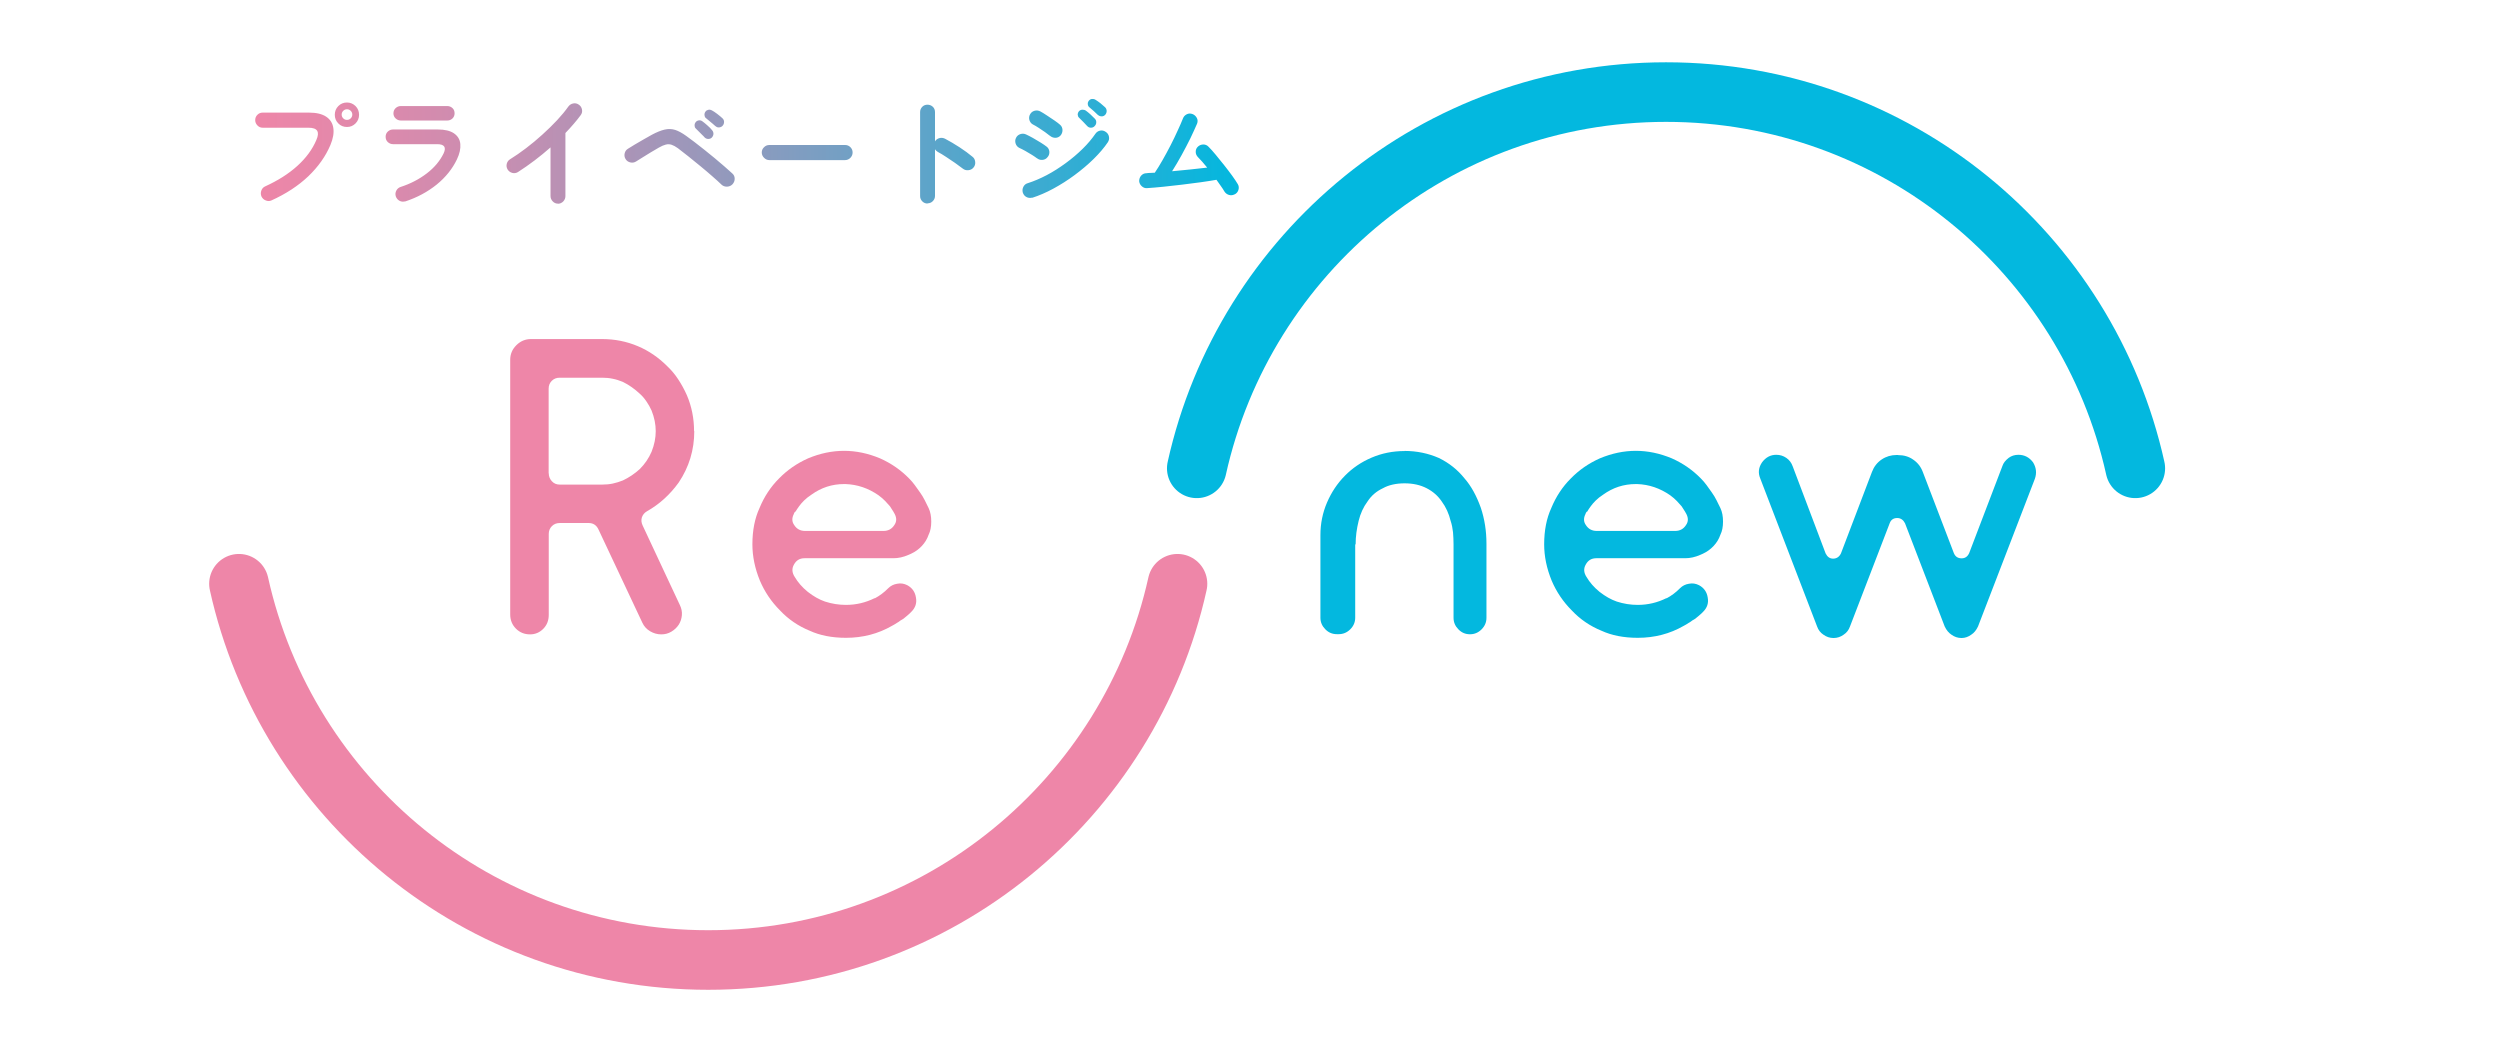 <svg width="120" height="50" viewBox="0 0 120 50" fill="none" xmlns="http://www.w3.org/2000/svg">
<g clip-path="url(#clip0_102_1711)">
<mask id="mask0_102_1711" style="mask-type:luminance" maskUnits="userSpaceOnUse" x="-94" y="-81" width="302" height="213">
<path d="M207.25 -81H-93.285V131.5H207.25V-81Z" fill="white"/>
</mask>
<g mask="url(#mask0_102_1711)">
<mask id="mask1_102_1711" style="mask-type:luminance" maskUnits="userSpaceOnUse" x="-94" y="-81" width="302" height="213">
<path d="M207.25 -81H-93.285V131.5H207.25V-81Z" fill="white"/>
</mask>
<g mask="url(#mask1_102_1711)">
<path d="M11.47 28.02C13.76 38.355 22.975 46.08 33.995 46.08C45.015 46.08 54.23 38.35 56.52 28.02" stroke="#EE86A8" stroke-width="2.86" stroke-linecap="round" stroke-linejoin="round"/>
<path d="M102.495 22.48C100.205 12.145 90.99 4.42 79.97 4.42C68.95 4.42 59.735 12.15 57.445 22.48" stroke="#03B8DF" stroke-width="2.86" stroke-linecap="round" stroke-linejoin="round"/>
<path d="M33.325 20.695C33.325 21.6 33.075 22.42 32.575 23.165C32.155 23.745 31.65 24.205 31.055 24.54C30.935 24.61 30.855 24.705 30.81 24.835C30.77 24.965 30.785 25.095 30.85 25.23L32.63 29.035C32.71 29.195 32.745 29.36 32.73 29.53C32.715 29.7 32.665 29.85 32.58 29.985C32.49 30.12 32.375 30.23 32.225 30.32C32.075 30.41 31.915 30.45 31.74 30.45C31.55 30.45 31.375 30.4 31.205 30.3C31.035 30.2 30.91 30.06 30.83 29.885L28.725 25.41C28.63 25.21 28.475 25.105 28.26 25.105H26.865C26.715 25.105 26.59 25.155 26.49 25.255C26.39 25.355 26.34 25.48 26.34 25.63V29.515C26.34 29.785 26.25 30.01 26.075 30.185C25.9 30.36 25.69 30.45 25.445 30.45C25.175 30.45 24.95 30.36 24.765 30.175C24.585 29.995 24.49 29.765 24.49 29.495V17.27C24.49 17 24.585 16.77 24.785 16.57C24.98 16.375 25.215 16.275 25.485 16.275H28.905C29.51 16.275 30.085 16.39 30.625 16.62C31.135 16.835 31.605 17.155 32.02 17.57C32.22 17.76 32.4 17.97 32.555 18.21C32.71 18.445 32.85 18.7 32.97 18.97C33.2 19.51 33.315 20.085 33.315 20.69M26.34 22.715C26.34 22.865 26.39 22.99 26.49 23.1C26.59 23.21 26.715 23.26 26.865 23.26H28.91C29.085 23.26 29.255 23.245 29.415 23.21C29.575 23.175 29.74 23.125 29.9 23.06C30.185 22.925 30.455 22.745 30.71 22.515C30.955 22.27 31.14 21.995 31.275 21.685C31.41 21.35 31.475 21.015 31.475 20.695C31.475 20.375 31.41 20.04 31.275 19.705C31.21 19.555 31.125 19.41 31.03 19.27C30.935 19.13 30.83 19.005 30.705 18.895C30.46 18.665 30.19 18.475 29.895 18.33C29.735 18.265 29.57 18.21 29.41 18.18C29.25 18.145 29.08 18.13 28.905 18.13H26.86C26.71 18.13 26.585 18.18 26.485 18.28C26.385 18.38 26.335 18.505 26.335 18.655V22.725L26.34 22.715Z" fill="#EE86A8"/>
<path d="M67.42 21.645C68.005 21.645 68.555 21.76 69.07 21.985C69.56 22.225 69.965 22.55 70.29 22.955C70.615 23.325 70.875 23.8 71.08 24.375C71.26 24.915 71.35 25.49 71.35 26.1V29.655C71.35 29.87 71.27 30.055 71.115 30.21C70.96 30.365 70.775 30.445 70.56 30.445C70.345 30.445 70.16 30.37 70.005 30.21C69.85 30.055 69.77 29.87 69.77 29.655V26.135C69.77 25.93 69.76 25.735 69.745 25.55C69.725 25.365 69.69 25.18 69.63 25C69.545 24.655 69.405 24.34 69.2 24.065C69.02 23.8 68.78 23.59 68.48 23.435C68.18 23.28 67.825 23.2 67.42 23.2C67.015 23.2 66.655 23.28 66.38 23.435C66.07 23.58 65.825 23.79 65.645 24.065C65.44 24.34 65.3 24.65 65.215 25C65.12 25.385 65.07 25.76 65.07 26.13H65.05V29.65C65.05 29.865 64.97 30.05 64.815 30.205C64.66 30.36 64.475 30.44 64.26 30.44H64.17C63.955 30.44 63.77 30.365 63.615 30.205C63.46 30.05 63.38 29.865 63.38 29.65V25.685C63.38 25.135 63.485 24.615 63.695 24.125C63.905 23.635 64.19 23.205 64.555 22.835C64.92 22.465 65.345 22.175 65.84 21.965C66.33 21.755 66.855 21.65 67.42 21.65" fill="#03B8DF"/>
<path d="M41.99 28.72C42.215 28.6 42.435 28.44 42.635 28.235C42.755 28.115 42.9 28.045 43.065 28.02C43.23 27.985 43.395 28.01 43.55 28.09C43.79 28.22 43.925 28.42 43.965 28.68C44.015 28.945 43.94 29.17 43.75 29.36L43.66 29.45C43.625 29.485 43.58 29.52 43.535 29.56C43.5 29.585 43.465 29.615 43.425 29.65C43.39 29.685 43.345 29.715 43.3 29.74C43.25 29.765 43.21 29.79 43.175 29.82C43.14 29.85 43.095 29.875 43.05 29.9C43.015 29.925 42.98 29.95 42.94 29.97C42.905 29.995 42.86 30.02 42.815 30.04C42.145 30.425 41.41 30.615 40.605 30.615C39.935 30.615 39.355 30.5 38.865 30.275C38.315 30.05 37.84 29.725 37.445 29.305C37.025 28.885 36.705 28.41 36.475 27.87C36.235 27.285 36.115 26.705 36.115 26.13C36.115 25.46 36.23 24.88 36.455 24.39C36.68 23.84 36.995 23.365 37.39 22.97C37.785 22.565 38.25 22.24 38.79 22C39.365 21.76 39.94 21.64 40.515 21.64C41.09 21.64 41.665 21.76 42.24 22C42.78 22.24 43.245 22.565 43.64 22.97C43.735 23.065 43.825 23.17 43.91 23.285C43.995 23.4 44.075 23.515 44.16 23.635C44.245 23.755 44.32 23.875 44.385 24.005C44.45 24.13 44.515 24.26 44.575 24.39C44.66 24.57 44.7 24.785 44.7 25.035C44.7 25.285 44.66 25.495 44.575 25.665C44.505 25.87 44.395 26.05 44.25 26.205C44.105 26.36 43.935 26.485 43.73 26.58L43.605 26.635C43.365 26.74 43.125 26.795 42.885 26.795H38.615C38.39 26.795 38.22 26.895 38.11 27.1C38 27.29 38.015 27.49 38.145 27.69C38.3 27.955 38.51 28.195 38.775 28.41C39.05 28.625 39.325 28.78 39.6 28.875C39.925 28.98 40.26 29.035 40.605 29.035C41.095 29.035 41.555 28.925 41.985 28.71M38.17 24.555C38.135 24.59 38.11 24.635 38.1 24.68C38.005 24.87 38.01 25.045 38.12 25.2C38.24 25.39 38.415 25.485 38.64 25.485H42.41C42.635 25.485 42.81 25.39 42.93 25.2C43.04 25.045 43.045 24.87 42.95 24.68C42.925 24.63 42.9 24.59 42.88 24.555C42.83 24.485 42.78 24.4 42.72 24.305C42.66 24.235 42.585 24.15 42.495 24.055C42.405 23.96 42.295 23.865 42.165 23.77C41.925 23.605 41.675 23.475 41.41 23.385C41.145 23.295 40.87 23.245 40.585 23.235H40.515C39.94 23.235 39.42 23.405 38.955 23.74C38.81 23.835 38.69 23.93 38.595 24.025C38.5 24.12 38.42 24.21 38.36 24.295C38.29 24.39 38.23 24.48 38.18 24.565" fill="#EE86A8"/>
<path d="M91.11 21.845C91.385 21.845 91.625 21.915 91.83 22.06C92.045 22.205 92.2 22.4 92.295 22.655L93.785 26.55C93.855 26.72 93.98 26.8 94.16 26.8C94.325 26.8 94.445 26.715 94.52 26.55L96.115 22.37C96.16 22.225 96.265 22.095 96.42 21.975C96.55 21.88 96.705 21.83 96.885 21.83C97.17 21.83 97.405 21.95 97.585 22.19C97.74 22.44 97.77 22.705 97.675 22.98L94.945 30.07C94.86 30.25 94.755 30.38 94.62 30.465C94.475 30.57 94.32 30.625 94.155 30.625C93.975 30.625 93.815 30.57 93.67 30.465C93.54 30.38 93.43 30.25 93.345 30.07L91.44 25.115C91.355 24.95 91.23 24.865 91.065 24.865C90.885 24.865 90.765 24.95 90.705 25.115L88.8 30.07C88.74 30.24 88.64 30.37 88.495 30.465C88.35 30.57 88.19 30.625 88.01 30.625C87.83 30.625 87.67 30.57 87.525 30.465C87.38 30.37 87.28 30.24 87.22 30.07L84.49 22.96C84.38 22.695 84.41 22.44 84.58 22.19C84.76 21.95 84.985 21.83 85.26 21.83C85.44 21.83 85.6 21.88 85.745 21.98C85.89 22.08 85.99 22.215 86.05 22.385L87.63 26.565C87.715 26.735 87.835 26.815 87.99 26.815C88.155 26.815 88.285 26.73 88.365 26.565L89.855 22.65C89.95 22.4 90.105 22.2 90.32 22.055C90.535 21.91 90.775 21.84 91.04 21.84H91.095L91.11 21.845Z" fill="#03B8DF"/>
<path d="M79.995 28.72C80.22 28.6 80.44 28.44 80.64 28.235C80.76 28.115 80.905 28.045 81.07 28.02C81.235 27.985 81.4 28.01 81.555 28.09C81.795 28.22 81.93 28.42 81.97 28.68C82.02 28.945 81.945 29.17 81.755 29.36C81.73 29.385 81.7 29.415 81.665 29.45C81.63 29.485 81.585 29.52 81.54 29.56C81.505 29.585 81.47 29.615 81.43 29.65C81.395 29.685 81.35 29.715 81.305 29.74C81.255 29.765 81.215 29.79 81.18 29.82C81.145 29.85 81.1 29.875 81.055 29.9C81.02 29.925 80.985 29.95 80.945 29.97C80.91 29.995 80.865 30.02 80.82 30.04C80.15 30.425 79.415 30.615 78.61 30.615C77.94 30.615 77.36 30.5 76.87 30.275C76.32 30.05 75.845 29.725 75.45 29.305C75.03 28.885 74.71 28.41 74.48 27.87C74.24 27.285 74.12 26.705 74.12 26.13C74.12 25.46 74.235 24.88 74.46 24.39C74.685 23.84 75 23.365 75.395 22.97C75.79 22.565 76.255 22.24 76.795 22C77.37 21.76 77.945 21.64 78.52 21.64C79.095 21.64 79.67 21.76 80.245 22C80.785 22.24 81.25 22.565 81.645 22.97C81.74 23.065 81.83 23.17 81.915 23.285C82 23.4 82.08 23.515 82.165 23.635C82.25 23.755 82.325 23.875 82.39 24.005C82.455 24.13 82.52 24.26 82.58 24.39C82.665 24.57 82.705 24.785 82.705 25.035C82.705 25.285 82.665 25.495 82.58 25.665C82.51 25.87 82.4 26.05 82.255 26.205C82.11 26.36 81.94 26.485 81.735 26.58L81.61 26.635C81.37 26.74 81.13 26.795 80.89 26.795H76.62C76.395 26.795 76.225 26.895 76.115 27.1C76.005 27.29 76.02 27.49 76.15 27.69C76.305 27.955 76.515 28.195 76.78 28.41C77.055 28.625 77.33 28.78 77.605 28.875C77.93 28.98 78.265 29.035 78.61 29.035C79.1 29.035 79.56 28.925 79.99 28.71M76.17 24.555C76.135 24.59 76.11 24.635 76.1 24.68C76.005 24.87 76.01 25.045 76.12 25.2C76.24 25.39 76.415 25.485 76.64 25.485H80.41C80.635 25.485 80.81 25.39 80.93 25.2C81.04 25.045 81.045 24.87 80.95 24.68C80.925 24.63 80.9 24.59 80.88 24.555C80.83 24.485 80.78 24.4 80.72 24.305C80.66 24.235 80.585 24.15 80.495 24.055C80.405 23.96 80.295 23.865 80.165 23.77C79.925 23.605 79.675 23.475 79.41 23.385C79.145 23.295 78.87 23.245 78.585 23.235H78.515C77.94 23.235 77.42 23.405 76.955 23.74C76.81 23.835 76.69 23.93 76.595 24.025C76.5 24.12 76.42 24.21 76.36 24.295C76.29 24.39 76.23 24.48 76.18 24.565" fill="#03B8DF"/>
</g>
</g>
<path d="M13.03 9.62C12.94 9.66 12.85 9.66 12.755 9.62C12.66 9.585 12.595 9.52 12.55 9.43C12.51 9.335 12.51 9.24 12.545 9.145C12.58 9.05 12.64 8.985 12.73 8.945C13.335 8.67 13.85 8.345 14.27 7.965C14.69 7.585 14.995 7.17 15.185 6.72C15.27 6.525 15.285 6.38 15.225 6.28C15.165 6.18 15.025 6.13 14.795 6.13H12.605C12.51 6.13 12.425 6.095 12.355 6.02C12.285 5.945 12.25 5.865 12.25 5.765C12.25 5.665 12.285 5.58 12.355 5.51C12.425 5.44 12.51 5.405 12.605 5.405H14.825C15.185 5.405 15.46 5.47 15.655 5.6C15.85 5.73 15.965 5.91 16 6.145C16.035 6.38 15.99 6.65 15.86 6.96C15.63 7.505 15.275 8.005 14.795 8.465C14.315 8.92 13.725 9.305 13.03 9.62ZM16.655 6.095C16.49 6.095 16.35 6.04 16.24 5.925C16.125 5.81 16.07 5.67 16.07 5.51C16.07 5.35 16.125 5.205 16.24 5.09C16.355 4.975 16.495 4.92 16.655 4.92C16.815 4.92 16.95 4.98 17.065 5.09C17.18 5.205 17.235 5.345 17.235 5.51C17.235 5.675 17.175 5.815 17.065 5.925C16.95 6.04 16.815 6.095 16.655 6.095ZM16.655 5.755C16.725 5.755 16.785 5.73 16.835 5.68C16.885 5.63 16.91 5.57 16.91 5.5C16.91 5.43 16.885 5.37 16.835 5.32C16.785 5.27 16.725 5.245 16.655 5.245C16.585 5.245 16.525 5.27 16.475 5.32C16.425 5.37 16.4 5.43 16.4 5.5C16.4 5.57 16.425 5.63 16.475 5.68C16.525 5.73 16.585 5.755 16.655 5.755ZM19.45 9.665C19.355 9.69 19.265 9.685 19.18 9.64C19.095 9.595 19.035 9.525 19 9.43C18.97 9.335 18.975 9.245 19.02 9.155C19.065 9.065 19.135 9.005 19.225 8.975C19.705 8.82 20.125 8.6 20.49 8.32C20.855 8.04 21.12 7.72 21.295 7.36C21.43 7.07 21.33 6.92 20.985 6.92H18.865C18.77 6.92 18.685 6.885 18.615 6.82C18.545 6.755 18.51 6.665 18.51 6.565C18.51 6.465 18.545 6.38 18.615 6.315C18.685 6.25 18.77 6.215 18.865 6.215H21.015C21.35 6.215 21.605 6.275 21.79 6.4C21.97 6.525 22.075 6.69 22.095 6.91C22.115 7.13 22.065 7.375 21.93 7.655C21.715 8.105 21.39 8.51 20.96 8.86C20.525 9.21 20.025 9.48 19.45 9.67V9.665ZM19.24 5.785C19.145 5.785 19.06 5.75 18.99 5.685C18.92 5.62 18.885 5.535 18.885 5.44C18.885 5.345 18.92 5.255 18.99 5.19C19.06 5.125 19.145 5.09 19.24 5.09H21.47C21.565 5.09 21.65 5.125 21.72 5.19C21.79 5.255 21.82 5.34 21.82 5.44C21.82 5.54 21.785 5.62 21.72 5.685C21.65 5.75 21.57 5.785 21.47 5.785H19.24ZM26.78 9.775C26.685 9.775 26.6 9.74 26.53 9.665C26.46 9.59 26.425 9.51 26.425 9.41V7.075C26.175 7.295 25.92 7.505 25.655 7.705C25.39 7.905 25.125 8.09 24.86 8.26C24.775 8.31 24.685 8.325 24.59 8.3C24.495 8.275 24.42 8.22 24.365 8.135C24.315 8.05 24.3 7.96 24.325 7.86C24.35 7.765 24.405 7.69 24.49 7.64C24.735 7.49 24.99 7.31 25.255 7.11C25.52 6.91 25.78 6.69 26.035 6.46C26.29 6.23 26.525 6 26.74 5.77C26.955 5.54 27.135 5.32 27.28 5.115C27.34 5.035 27.415 4.985 27.515 4.965C27.61 4.945 27.7 4.965 27.785 5.025C27.865 5.08 27.915 5.155 27.935 5.255C27.955 5.355 27.935 5.445 27.875 5.525C27.675 5.8 27.425 6.085 27.14 6.385V9.415C27.14 9.51 27.105 9.595 27.035 9.67C26.965 9.74 26.88 9.78 26.78 9.78V9.775ZM34.63 8.86C34.515 8.745 34.365 8.615 34.19 8.46C34.015 8.305 33.825 8.145 33.625 7.98C33.425 7.815 33.23 7.655 33.04 7.505C32.85 7.355 32.68 7.225 32.54 7.115C32.43 7.035 32.33 6.98 32.24 6.95C32.15 6.92 32.06 6.915 31.96 6.94C31.86 6.965 31.755 7.01 31.625 7.085C31.515 7.145 31.39 7.22 31.25 7.305C31.11 7.39 30.975 7.475 30.845 7.555C30.715 7.635 30.61 7.705 30.525 7.755C30.44 7.805 30.35 7.82 30.25 7.795C30.15 7.77 30.075 7.715 30.025 7.63C29.975 7.545 29.96 7.455 29.985 7.355C30.01 7.255 30.065 7.185 30.15 7.135C30.23 7.085 30.34 7.02 30.475 6.935C30.61 6.855 30.755 6.77 30.905 6.685C31.055 6.6 31.185 6.53 31.295 6.465C31.53 6.34 31.73 6.26 31.905 6.22C32.08 6.18 32.245 6.185 32.405 6.235C32.565 6.285 32.745 6.385 32.94 6.525C33.045 6.6 33.175 6.695 33.325 6.81C33.475 6.925 33.635 7.05 33.805 7.185C33.975 7.32 34.14 7.455 34.31 7.595C34.475 7.735 34.635 7.87 34.78 7.995C34.925 8.12 35.05 8.23 35.15 8.325C35.23 8.395 35.265 8.48 35.265 8.58C35.265 8.68 35.23 8.77 35.155 8.85C35.085 8.92 35 8.955 34.895 8.96C34.79 8.96 34.7 8.93 34.63 8.86ZM34.17 6.6C34.125 6.645 34.07 6.67 34 6.67C33.93 6.67 33.87 6.645 33.82 6.595C33.795 6.565 33.755 6.52 33.7 6.47C33.645 6.42 33.595 6.365 33.535 6.305C33.475 6.245 33.43 6.2 33.39 6.16C33.355 6.125 33.34 6.075 33.34 6.015C33.34 5.955 33.36 5.9 33.405 5.85C33.445 5.805 33.49 5.785 33.55 5.775C33.605 5.77 33.66 5.785 33.71 5.82C33.775 5.865 33.86 5.935 33.955 6.02C34.05 6.105 34.13 6.18 34.18 6.25C34.225 6.3 34.245 6.36 34.245 6.42C34.245 6.48 34.22 6.545 34.17 6.6ZM34.34 6.055C34.31 6.025 34.265 5.985 34.21 5.94C34.155 5.895 34.095 5.845 34.035 5.795C33.975 5.745 33.925 5.7 33.88 5.665C33.84 5.635 33.82 5.585 33.815 5.525C33.81 5.465 33.825 5.405 33.865 5.355C33.895 5.31 33.94 5.285 34 5.27C34.06 5.255 34.115 5.27 34.165 5.295C34.24 5.335 34.325 5.39 34.43 5.47C34.53 5.55 34.615 5.615 34.675 5.675C34.725 5.72 34.755 5.78 34.755 5.845C34.755 5.91 34.74 5.97 34.695 6.025C34.655 6.075 34.6 6.105 34.53 6.115C34.46 6.125 34.4 6.105 34.345 6.055H34.34ZM36.93 7.685C36.835 7.685 36.75 7.65 36.675 7.575C36.605 7.505 36.565 7.42 36.565 7.32C36.565 7.22 36.6 7.135 36.675 7.065C36.745 6.995 36.83 6.96 36.93 6.96H40.565C40.665 6.96 40.75 6.995 40.82 7.065C40.89 7.135 40.925 7.22 40.925 7.32C40.925 7.42 40.89 7.5 40.82 7.575C40.75 7.645 40.665 7.685 40.565 7.685H36.93ZM44.52 9.77C44.425 9.77 44.34 9.735 44.27 9.665C44.2 9.595 44.165 9.51 44.165 9.415V5.38C44.165 5.28 44.2 5.195 44.27 5.125C44.34 5.055 44.425 5.025 44.52 5.025C44.615 5.025 44.705 5.06 44.775 5.125C44.845 5.19 44.88 5.28 44.88 5.38V6.785C44.93 6.705 45 6.655 45.09 6.63C45.18 6.605 45.265 6.615 45.355 6.655C45.585 6.775 45.82 6.915 46.06 7.07C46.3 7.225 46.505 7.38 46.68 7.525C46.76 7.585 46.8 7.67 46.81 7.775C46.82 7.88 46.79 7.97 46.725 8.045C46.665 8.12 46.58 8.16 46.48 8.17C46.38 8.18 46.29 8.155 46.21 8.09C46.1 8.005 45.975 7.915 45.835 7.815C45.695 7.72 45.55 7.625 45.41 7.53C45.27 7.435 45.14 7.36 45.02 7.295C44.96 7.26 44.91 7.215 44.88 7.165V9.405C44.88 9.5 44.845 9.585 44.775 9.655C44.705 9.725 44.62 9.76 44.52 9.76V9.77ZM49.77 7.595C49.715 7.55 49.635 7.5 49.535 7.435C49.43 7.37 49.325 7.31 49.215 7.245C49.105 7.185 49.01 7.135 48.93 7.1C48.84 7.055 48.78 6.985 48.75 6.89C48.72 6.795 48.725 6.7 48.77 6.615C48.815 6.525 48.885 6.465 48.985 6.435C49.08 6.405 49.17 6.415 49.255 6.455C49.35 6.5 49.46 6.555 49.585 6.625C49.71 6.695 49.835 6.77 49.955 6.845C50.075 6.92 50.17 6.985 50.24 7.04C50.32 7.1 50.36 7.185 50.37 7.28C50.375 7.38 50.35 7.47 50.28 7.545C50.22 7.625 50.135 7.665 50.04 7.675C49.94 7.685 49.85 7.655 49.775 7.595H49.77ZM49.55 9.485C49.455 9.51 49.36 9.505 49.275 9.46C49.185 9.415 49.13 9.345 49.095 9.245C49.07 9.15 49.075 9.06 49.12 8.97C49.165 8.88 49.235 8.82 49.325 8.795C49.625 8.7 49.93 8.57 50.245 8.405C50.56 8.24 50.86 8.045 51.155 7.83C51.45 7.615 51.72 7.385 51.965 7.145C52.21 6.905 52.415 6.66 52.58 6.42C52.635 6.34 52.71 6.29 52.805 6.27C52.9 6.25 52.99 6.27 53.075 6.33C53.16 6.385 53.21 6.46 53.23 6.56C53.25 6.655 53.23 6.745 53.175 6.83C52.995 7.095 52.77 7.36 52.49 7.635C52.215 7.905 51.91 8.16 51.58 8.405C51.25 8.65 50.91 8.865 50.56 9.055C50.21 9.245 49.87 9.39 49.545 9.495L49.55 9.485ZM50.39 6.515C50.335 6.47 50.26 6.41 50.16 6.34C50.06 6.27 49.96 6.2 49.855 6.135C49.75 6.065 49.66 6.015 49.58 5.975C49.495 5.93 49.44 5.855 49.41 5.76C49.385 5.665 49.395 5.57 49.445 5.485C49.495 5.395 49.57 5.34 49.665 5.315C49.76 5.29 49.855 5.305 49.94 5.35C50.025 5.395 50.13 5.46 50.25 5.54C50.375 5.62 50.49 5.7 50.61 5.78C50.725 5.86 50.82 5.93 50.885 5.99C50.96 6.055 50.995 6.14 51 6.24C51 6.34 50.97 6.43 50.905 6.505C50.835 6.58 50.75 6.615 50.655 6.615C50.56 6.615 50.47 6.58 50.395 6.515H50.39ZM52.54 6.055C52.495 6.105 52.435 6.13 52.36 6.13C52.29 6.13 52.23 6.1 52.18 6.045C52.13 5.99 52.07 5.925 51.995 5.85C51.92 5.775 51.855 5.705 51.795 5.65C51.755 5.615 51.735 5.565 51.73 5.505C51.73 5.445 51.75 5.385 51.795 5.335C51.84 5.29 51.89 5.27 51.95 5.265C52.01 5.265 52.07 5.275 52.12 5.31C52.18 5.355 52.255 5.41 52.34 5.49C52.425 5.57 52.495 5.635 52.55 5.695C52.6 5.745 52.625 5.805 52.62 5.875C52.62 5.945 52.59 6.005 52.54 6.055ZM52.7 5.52C52.65 5.47 52.585 5.41 52.505 5.335C52.425 5.265 52.355 5.2 52.29 5.15C52.245 5.115 52.22 5.065 52.215 5.005C52.205 4.945 52.225 4.885 52.265 4.835C52.305 4.785 52.355 4.755 52.415 4.75C52.475 4.745 52.53 4.755 52.585 4.79C52.65 4.83 52.73 4.885 52.815 4.95C52.9 5.02 52.975 5.085 53.04 5.145C53.09 5.19 53.115 5.25 53.12 5.32C53.12 5.39 53.1 5.45 53.055 5.505C53.01 5.555 52.955 5.585 52.885 5.585C52.815 5.585 52.75 5.565 52.7 5.515V5.52ZM59.255 9.33C59.17 9.375 59.08 9.385 58.985 9.355C58.89 9.325 58.815 9.265 58.765 9.18C58.725 9.11 58.675 9.03 58.605 8.935C58.54 8.84 58.465 8.74 58.39 8.63C58.165 8.67 57.905 8.71 57.62 8.75C57.33 8.79 57.035 8.83 56.725 8.865C56.415 8.9 56.115 8.935 55.83 8.965C55.54 8.995 55.285 9.015 55.065 9.03C54.97 9.04 54.88 9.01 54.805 8.94C54.73 8.875 54.69 8.79 54.68 8.695C54.68 8.595 54.71 8.505 54.775 8.43C54.845 8.355 54.925 8.315 55.025 8.315C55.085 8.305 55.15 8.3 55.22 8.3C55.285 8.3 55.355 8.29 55.43 8.29C55.545 8.12 55.67 7.92 55.8 7.69C55.93 7.46 56.06 7.225 56.185 6.98C56.31 6.735 56.425 6.5 56.525 6.275C56.63 6.05 56.715 5.855 56.78 5.69C56.815 5.595 56.875 5.53 56.965 5.485C57.055 5.44 57.145 5.44 57.24 5.475C57.335 5.51 57.4 5.575 57.45 5.665C57.495 5.755 57.495 5.845 57.46 5.935C57.375 6.135 57.265 6.37 57.14 6.635C57.01 6.9 56.87 7.165 56.72 7.44C56.57 7.715 56.415 7.975 56.26 8.22C56.55 8.195 56.84 8.165 57.13 8.135C57.425 8.105 57.695 8.075 57.945 8.045C57.865 7.945 57.785 7.85 57.705 7.76C57.625 7.67 57.555 7.595 57.49 7.53C57.425 7.455 57.39 7.37 57.395 7.275C57.395 7.18 57.435 7.095 57.51 7.03C57.585 6.965 57.67 6.935 57.765 6.935C57.86 6.935 57.945 6.975 58.01 7.045C58.11 7.145 58.23 7.275 58.36 7.435C58.49 7.595 58.625 7.76 58.765 7.935C58.905 8.11 59.03 8.28 59.145 8.435C59.26 8.595 59.35 8.73 59.415 8.84C59.465 8.925 59.475 9.015 59.445 9.115C59.415 9.21 59.355 9.285 59.265 9.33H59.255Z" fill="url(#paint0_linear_102_1711)"/>
</g>
<defs>
<linearGradient id="paint0_linear_102_1711" x1="12.25" y1="7.265" x2="59.455" y2="7.265" gradientUnits="userSpaceOnUse">
<stop stop-color="#EE86A8"/>
<stop offset="0.09" stop-color="#E388AA"/>
<stop offset="0.25" stop-color="#C78EB1"/>
<stop offset="0.46" stop-color="#9898BB"/>
<stop offset="0.7" stop-color="#59A5CA"/>
<stop offset="0.98" stop-color="#08B6DD"/>
<stop offset="1" stop-color="#03B8DF"/>
</linearGradient>
<clipPath id="clip0_102_1711">
<rect width="120" height="50" fill="white"/>
</clipPath>
</defs>
</svg>
